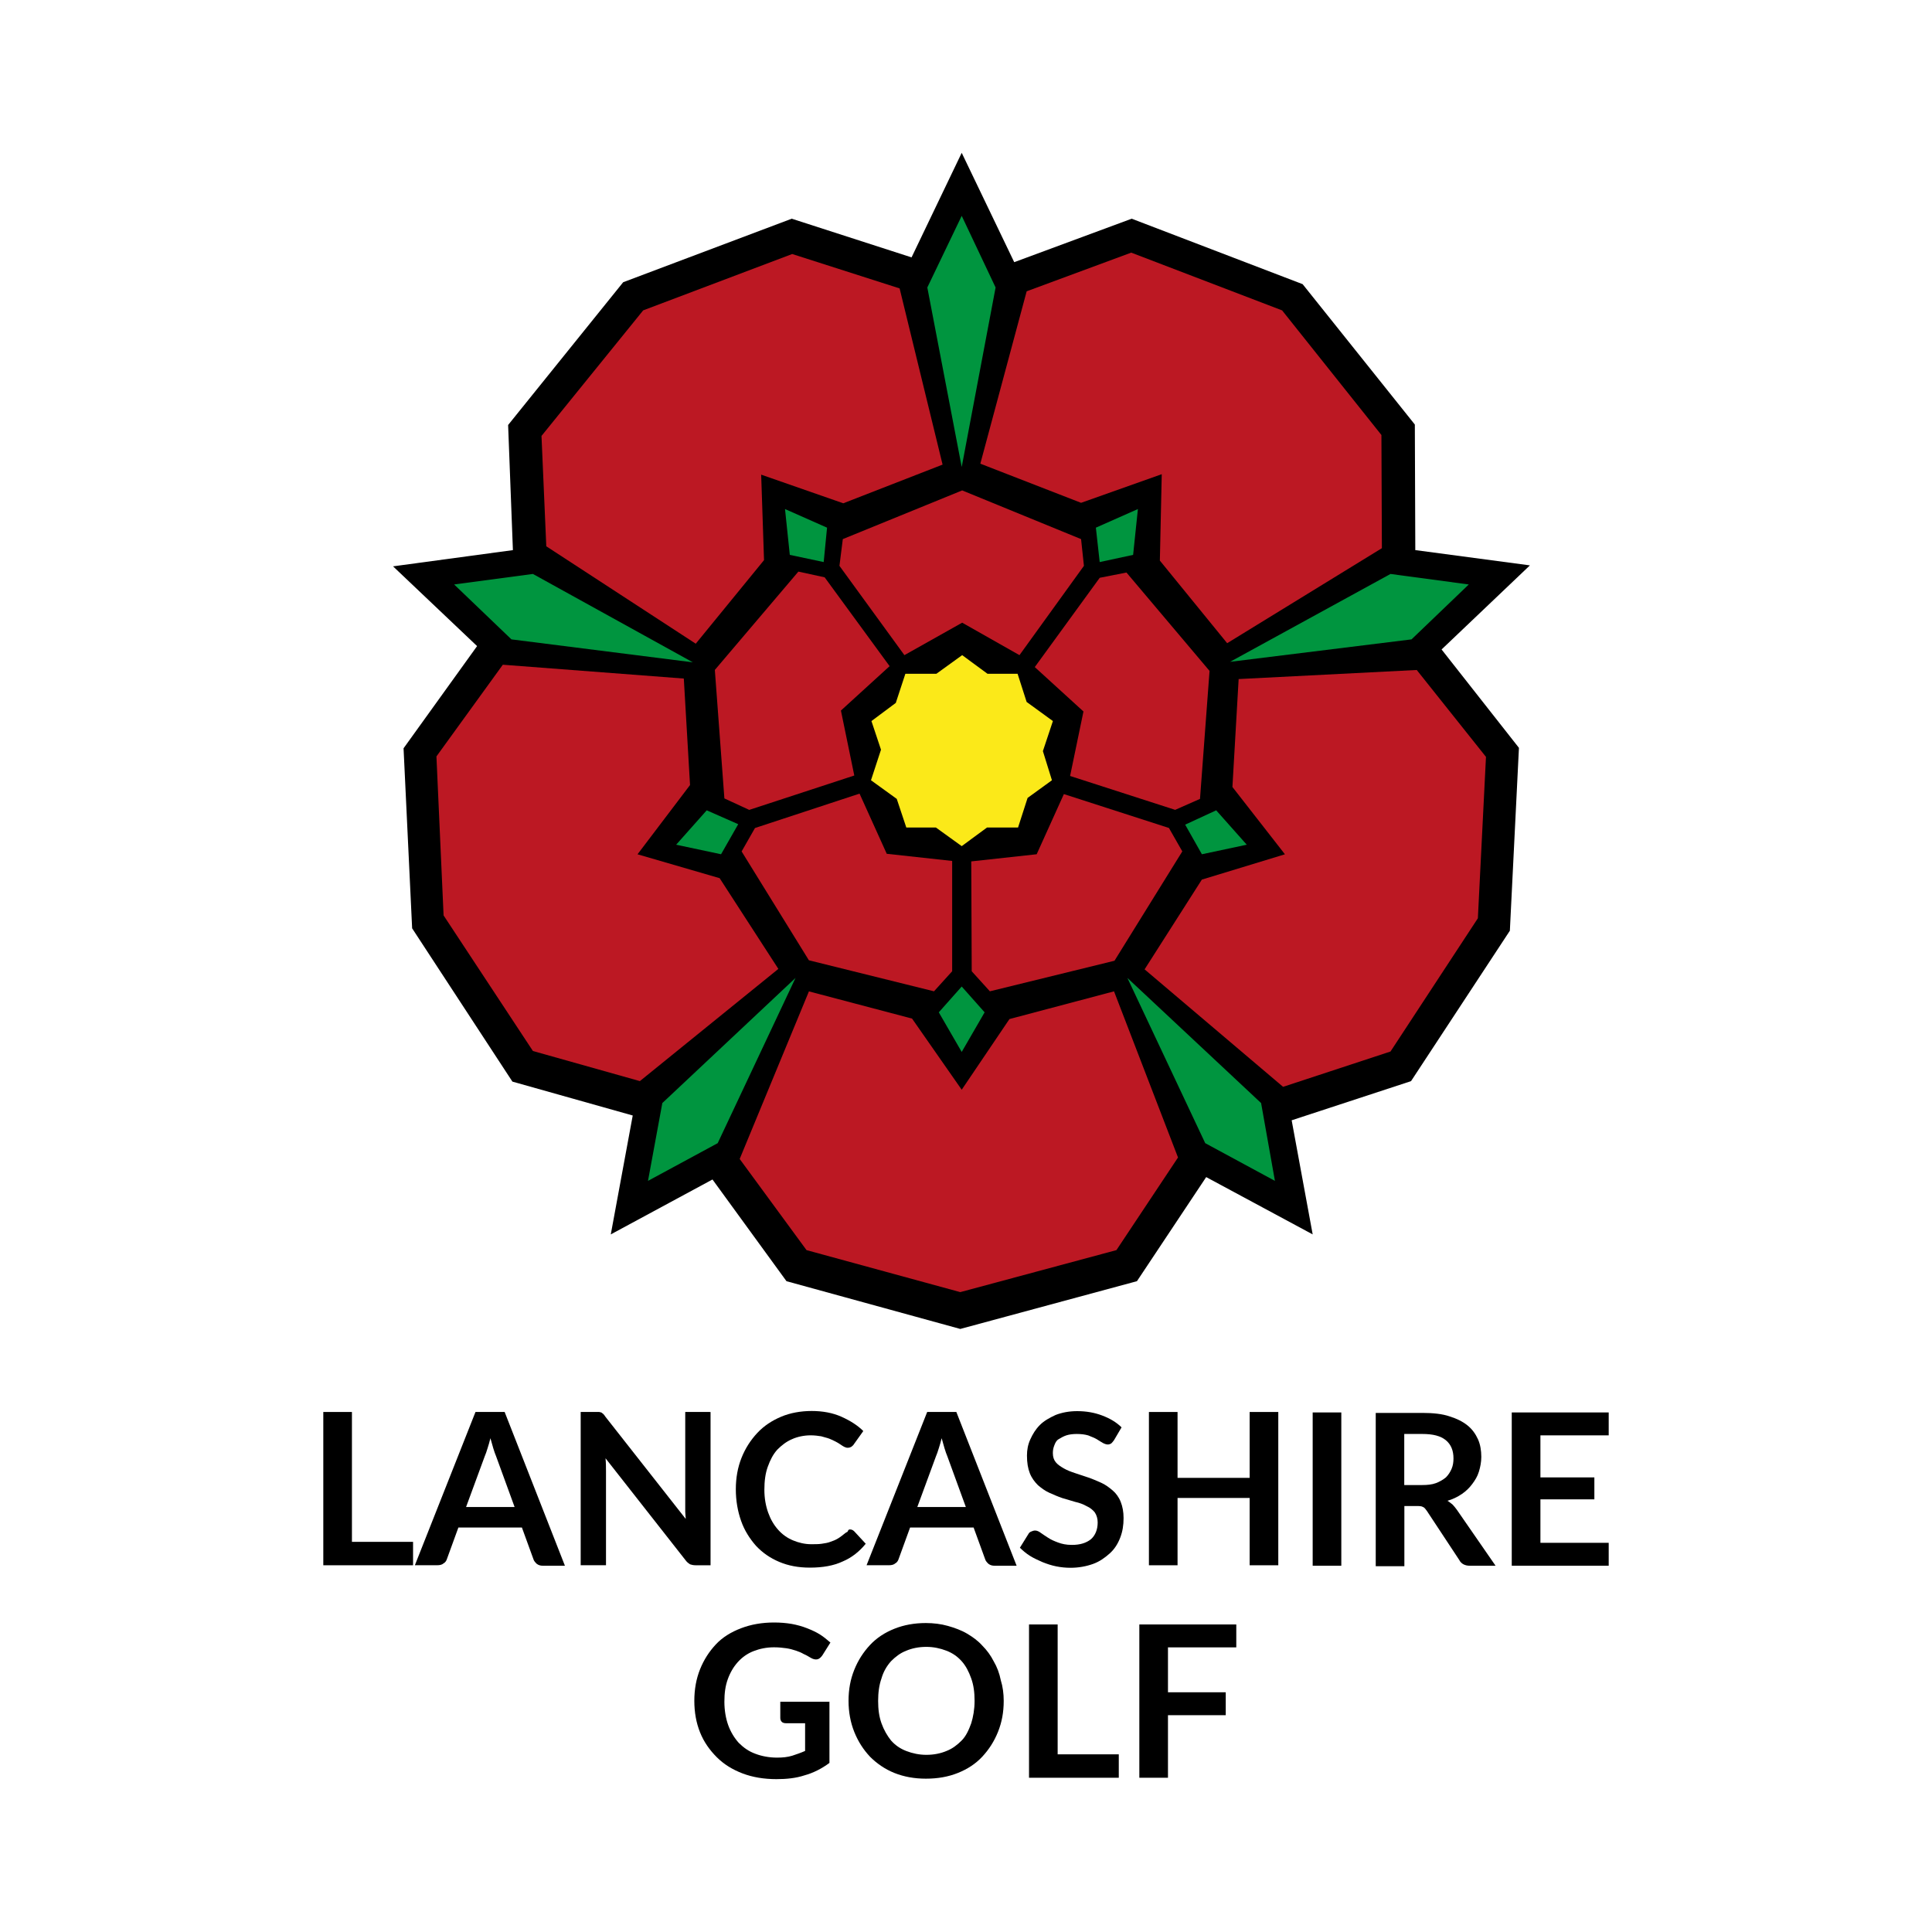 <?xml version="1.0" encoding="utf-8"?>
<!-- Generator: Adobe Illustrator 28.3.0, SVG Export Plug-In . SVG Version: 6.00 Build 0)  -->
<svg version="1.1" id="Layer_1" xmlns="http://www.w3.org/2000/svg" xmlns:xlink="http://www.w3.org/1999/xlink" x="0px" y="0px"
	 viewBox="0 0 500 500" style="enable-background:new 0 0 500 500;" xml:space="preserve">
<style type="text/css">
	.st0{fill:none;}
	.st1{fill:#BC1823;}
	.st2{fill:#00953F;}
	.st3{fill:#FBE919;}
</style>
<g id="Layer_2_00000115481278014547737840000003325646692513022850_">
	<rect class="st0" width="500" height="500"/>
</g>
<g>
	<path d="M395.94,146.32l-29.66-3.95l-0.12-32.5l-29.04-36.33L292.88,56.6l-30.4,11.25l-13.59-28.3l-12.98,27.06L204.9,56.6
		l-43.62,16.44l-29.78,36.95l1.24,32.38l-31.02,4.2l21.75,20.64l-19.03,26.45l2.22,46.59l25.95,39.67l31.14,8.77l-5.68,30.77
		l26.32-14.21l19.15,26.32l44.98,12.36l45.72-12.36l17.92-26.94l27.56,14.83l-5.44-29.53l30.89-10.13l25.58-38.93l2.35-47.33
		l-20.02-25.46L395.94,146.32z"/>
	<g>
		<path d="M106.9,399.03v6.06H83.67v-39.67h7.41v33.61H106.9z"/>
		<path d="M146.2,405.21h-5.68c-0.62,0-1.11-0.12-1.61-0.49c-0.37-0.37-0.74-0.74-0.87-1.24l-2.97-8.16h-16.44l-2.97,8.16
			c-0.12,0.37-0.37,0.87-0.87,1.11c-0.37,0.37-0.99,0.49-1.61,0.49h-5.81l15.69-39.67h7.54L146.2,405.21z M133.22,390.13
			l-4.82-13.22c-0.25-0.62-0.49-1.24-0.74-2.1c-0.25-0.87-0.49-1.73-0.74-2.6c-0.25,0.99-0.49,1.85-0.74,2.6
			c-0.25,0.87-0.49,1.48-0.74,2.1l-4.82,13.1h12.6V390.13z"/>
		<path d="M183.89,365.42v39.67h-3.83c-0.62,0-1.11-0.12-1.48-0.25c-0.37-0.25-0.74-0.49-1.11-0.99l-20.76-26.45
			c0.12,1.24,0.12,2.35,0.12,3.34v24.34h-6.55v-39.67h3.83c0.37,0,0.62,0,0.87,0s0.37,0.12,0.62,0.12c0.12,0.12,0.37,0.25,0.49,0.37
			c0.12,0.12,0.37,0.37,0.49,0.62l20.88,26.57c0-0.62-0.12-1.24-0.12-1.85c0-0.62,0-1.24,0-1.73v-24.1L183.89,365.42L183.89,365.42z
			"/>
		<path d="M219.97,395.82c0.37,0,0.74,0.12,1.11,0.49l2.97,3.21c-1.61,1.98-3.58,3.58-5.93,4.57c-2.35,1.11-5.19,1.61-8.53,1.61
			c-2.97,0-5.56-0.49-7.91-1.48c-2.35-0.99-4.33-2.35-6.06-4.2c-1.61-1.85-2.97-3.95-3.83-6.43c-0.87-2.47-1.36-5.19-1.36-8.16
			c0-2.97,0.49-5.68,1.48-8.16c0.99-2.47,2.35-4.57,4.08-6.43c1.73-1.85,3.83-3.21,6.18-4.2c2.35-0.99,5.07-1.48,7.91-1.48
			c2.84,0,5.44,0.49,7.66,1.48c2.22,0.99,4.2,2.22,5.68,3.71l-2.47,3.46c-0.12,0.25-0.37,0.37-0.62,0.62
			c-0.25,0.12-0.49,0.25-0.99,0.25c-0.25,0-0.62-0.12-0.87-0.25c-0.25-0.12-0.62-0.37-0.99-0.62c-0.37-0.25-0.74-0.49-1.24-0.74
			c-0.49-0.25-0.99-0.49-1.61-0.74c-0.62-0.25-1.36-0.37-2.1-0.62c-0.74-0.12-1.73-0.25-2.72-0.25c-1.73,0-3.46,0.37-4.82,0.99
			c-1.48,0.62-2.72,1.61-3.83,2.72c-1.11,1.24-1.85,2.72-2.47,4.45s-0.87,3.71-0.87,5.93c0,2.22,0.37,4.2,0.99,5.93
			c0.62,1.73,1.48,3.21,2.6,4.45c1.11,1.24,2.35,2.1,3.83,2.72c1.48,0.62,3.09,0.99,4.7,0.99c0.99,0,1.98,0,2.72-0.12
			c0.87-0.12,1.61-0.25,2.22-0.49c0.74-0.25,1.36-0.49,1.98-0.87c0.62-0.37,1.24-0.87,1.85-1.36c0.12-0.12,0.37-0.25,0.62-0.37
			C219.6,395.82,219.72,395.82,219.97,395.82z"/>
		<path d="M263.1,405.21h-5.68c-0.62,0-1.11-0.12-1.61-0.49c-0.37-0.37-0.74-0.74-0.87-1.24l-2.97-8.16h-16.44l-2.97,8.16
			c-0.12,0.37-0.37,0.87-0.87,1.11c-0.37,0.37-0.99,0.49-1.61,0.49h-5.81l15.69-39.67h7.54L263.1,405.21z M250,390.13l-4.82-13.22
			c-0.25-0.62-0.49-1.24-0.74-2.1c-0.25-0.87-0.49-1.73-0.74-2.6c-0.25,0.99-0.49,1.85-0.74,2.6c-0.25,0.87-0.49,1.48-0.74,2.1
			l-4.82,13.1H250V390.13z"/>
		<path d="M288.31,372.71c-0.25,0.37-0.49,0.62-0.74,0.87c-0.25,0.12-0.49,0.25-0.87,0.25c-0.37,0-0.74-0.12-1.24-0.37
			c-0.49-0.25-0.99-0.62-1.61-0.99c-0.62-0.37-1.36-0.62-2.22-0.99c-0.87-0.25-1.85-0.37-2.97-0.37c-0.99,0-1.98,0.12-2.72,0.37
			c-0.74,0.25-1.36,0.62-1.98,0.99c-0.62,0.37-0.87,0.99-1.11,1.61c-0.25,0.62-0.37,1.24-0.37,1.98c0,0.99,0.25,1.73,0.74,2.35
			c0.49,0.62,1.24,1.11,2.1,1.61s1.85,0.87,2.97,1.24c1.11,0.37,2.22,0.74,3.34,1.11c1.11,0.37,2.22,0.87,3.34,1.36
			c1.11,0.49,2.1,1.24,2.97,1.98c0.87,0.74,1.61,1.73,2.1,2.97s0.74,2.6,0.74,4.2c0,1.85-0.25,3.46-0.87,5.07
			c-0.62,1.61-1.48,2.97-2.72,4.08c-1.24,1.11-2.6,2.1-4.33,2.72c-1.73,0.62-3.71,0.99-5.81,0.99c-1.24,0-2.47-0.12-3.71-0.37
			c-1.24-0.25-2.35-0.62-3.58-1.11c-1.11-0.49-2.22-0.99-3.21-1.61c-0.99-0.62-1.85-1.36-2.6-2.1l2.22-3.58
			c0.12-0.25,0.37-0.49,0.74-0.62c0.25-0.12,0.62-0.25,0.99-0.25c0.49,0,0.99,0.25,1.48,0.62c0.49,0.37,1.11,0.74,1.85,1.24
			s1.61,0.87,2.6,1.24c0.99,0.37,2.1,0.62,3.58,0.62c2.1,0,3.71-0.49,4.94-1.48c1.11-0.99,1.73-2.47,1.73-4.33
			c0-0.99-0.25-1.85-0.74-2.6c-0.49-0.62-1.24-1.24-2.1-1.61c-0.87-0.49-1.85-0.87-2.97-1.11c-1.11-0.37-2.22-0.62-3.34-0.99
			c-1.11-0.37-2.22-0.87-3.34-1.36c-1.11-0.49-2.1-1.24-2.97-1.98c-0.87-0.87-1.61-1.85-2.1-3.09c-0.49-1.24-0.74-2.72-0.74-4.57
			c0-1.48,0.25-2.84,0.87-4.2c0.62-1.36,1.36-2.6,2.47-3.71c1.11-1.11,2.47-1.85,4.08-2.6c1.61-0.62,3.46-0.99,5.56-0.99
			c2.35,0,4.45,0.37,6.43,1.11c1.98,0.74,3.71,1.73,5.07,3.09L288.31,372.71z"/>
		<path d="M330.82,365.42v39.67h-7.41v-17.42h-18.66v17.42h-7.41v-39.67h7.41v17.05h18.66v-17.05H330.82z"/>
		<path d="M347.13,405.21h-7.41v-39.67h7.41V405.21z"/>
		<path d="M387.05,405.21h-6.67c-1.24,0-2.22-0.49-2.72-1.48l-8.4-12.73c-0.37-0.49-0.62-0.87-0.99-0.99
			c-0.37-0.25-0.99-0.25-1.61-0.25h-3.21v15.57h-7.41v-39.67h12.11c2.72,0,5.07,0.25,6.92,0.87c1.98,0.62,3.46,1.36,4.7,2.35
			c1.24,0.99,2.1,2.22,2.72,3.58c0.62,1.36,0.87,2.97,0.87,4.57c0,1.36-0.25,2.6-0.62,3.83s-0.99,2.22-1.73,3.21
			c-0.74,0.99-1.61,1.85-2.72,2.6c-1.11,0.74-2.35,1.36-3.71,1.73c0.49,0.25,0.87,0.62,1.36,0.99c0.37,0.37,0.74,0.87,1.11,1.36
			L387.05,405.21z M368.01,384.33c1.36,0,2.6-0.12,3.58-0.49c0.99-0.37,1.85-0.87,2.6-1.48c0.62-0.62,1.11-1.36,1.48-2.22
			c0.37-0.87,0.49-1.73,0.49-2.72c0-1.98-0.62-3.58-1.98-4.7c-1.36-1.11-3.34-1.61-6.06-1.61h-4.7v13.22L368.01,384.33
			L368.01,384.33z"/>
		<path d="M398.66,371.35v11h13.96v5.68h-13.96v11.25h17.67v5.93h-25.09v-39.67h25.09v5.93h-17.67V371.35z"/>
		<path d="M214.66,440.18v16.06c-1.98,1.48-4.2,2.6-6.43,3.21c-2.22,0.74-4.7,0.99-7.29,0.99c-3.21,0-6.18-0.49-8.77-1.48
			c-2.6-0.99-4.82-2.35-6.67-4.2c-1.85-1.85-3.34-3.95-4.33-6.43c-0.99-2.47-1.48-5.19-1.48-8.16c0-2.97,0.49-5.68,1.48-8.16
			c0.99-2.47,2.35-4.57,4.08-6.43c1.73-1.85,3.95-3.21,6.55-4.2c2.6-0.99,5.44-1.48,8.53-1.48c1.61,0,3.09,0.12,4.57,0.37
			c1.36,0.25,2.72,0.62,3.95,1.11c1.24,0.49,2.35,0.99,3.34,1.61c0.99,0.62,1.85,1.36,2.72,2.1l-2.1,3.34
			c-0.37,0.49-0.74,0.87-1.24,0.99c-0.49,0.12-1.11,0-1.73-0.37c-0.62-0.37-1.24-0.74-1.85-0.99c-0.62-0.37-1.24-0.62-1.98-0.87
			c-0.74-0.25-1.61-0.49-2.47-0.62c-0.87-0.12-1.98-0.25-3.21-0.25c-1.98,0-3.71,0.37-5.31,0.99c-1.61,0.62-2.97,1.61-4.08,2.84
			c-1.11,1.24-1.98,2.72-2.6,4.45s-0.87,3.58-0.87,5.81c0,2.22,0.37,4.33,0.99,6.06s1.61,3.34,2.72,4.57
			c1.24,1.24,2.6,2.22,4.33,2.84c1.61,0.62,3.58,0.99,5.56,0.99c1.48,0,2.72-0.12,3.95-0.49c1.11-0.37,2.22-0.74,3.34-1.24v-7.17
			h-4.94c-0.49,0-0.87-0.12-1.11-0.37c-0.25-0.25-0.37-0.62-0.37-0.99v-4.2h12.73V440.18z"/>
		<path d="M259.76,440.18c0,2.97-0.49,5.56-1.48,8.03c-0.99,2.47-2.35,4.57-4.08,6.43c-1.73,1.85-3.83,3.21-6.3,4.2
			s-5.19,1.48-8.28,1.48c-2.97,0-5.68-0.49-8.16-1.48c-2.47-0.99-4.57-2.47-6.3-4.2c-1.73-1.85-3.09-3.95-4.08-6.43
			c-0.99-2.47-1.48-5.19-1.48-8.03c0-2.97,0.49-5.56,1.48-8.03c0.99-2.47,2.35-4.57,4.08-6.43c1.73-1.85,3.83-3.21,6.3-4.2
			c2.47-0.99,5.19-1.48,8.16-1.48c1.98,0,3.95,0.25,5.68,0.74c1.73,0.49,3.46,1.11,4.94,1.98s2.84,1.85,3.95,3.09
			c1.24,1.24,2.22,2.6,2.97,4.08c0.87,1.48,1.48,3.09,1.85,4.94C259.52,436.48,259.76,438.33,259.76,440.18z M252.22,440.18
			c0-2.22-0.25-4.08-0.87-5.81s-1.36-3.21-2.47-4.45s-2.35-2.1-3.95-2.72c-1.61-0.62-3.34-0.99-5.19-0.99
			c-1.98,0-3.71,0.37-5.19,0.99c-1.61,0.62-2.84,1.61-3.95,2.72c-1.11,1.24-1.98,2.72-2.47,4.45c-0.62,1.73-0.87,3.71-0.87,5.81
			c0,2.22,0.25,4.08,0.87,5.81c0.62,1.73,1.48,3.21,2.47,4.45c1.11,1.24,2.35,2.1,3.95,2.72c1.61,0.62,3.34,0.99,5.19,0.99
			c1.98,0,3.71-0.37,5.19-0.99c1.61-0.62,2.84-1.61,3.95-2.72s1.85-2.72,2.47-4.45C251.85,444.38,252.22,442.41,252.22,440.18z"/>
		<path d="M289.54,454.02v6.06h-23.23v-39.67h7.41v33.61H289.54z"/>
		<path d="M302.27,426.22v11.74h14.95v5.93h-14.95v16.19h-7.41v-39.67h25.09v5.93h-17.67V426.22z"/>
	</g>
	<g>
		<path class="st1" d="M208.73,323.53l39.79,10.87l40.41-10.87l15.94-23.97l-16.56-43l-27.06,7.17l-12.36,18.29l-12.85-18.41
			l-26.69-7.04l-17.92,43.37L208.73,323.53z"/>
	</g>
	<polygon class="st2" points="291.77,253.09 311.91,295.85 329.95,305.61 326.37,285.47 	"/>
	<g>
		<path class="st1" d="M296.22,250.87l35.84,30.4l27.8-9.14l22.61-34.48l2.1-41.77l-17.92-22.49l-46.09,2.35l-1.61,27.93
			l13.59,17.42l-21.5,6.55L296.22,250.87z"/>
	</g>
	<polygon class="st2" points="318.34,171.28 365.3,165.47 380.12,151.26 359.86,148.54 	"/>
	<g>
		<path class="st1" d="M300.17,145.08l17.42,21.38l40.04-24.59l-0.12-29.29l-25.7-32.25l-39.05-14.95l-27.06,10.01L253.71,120
			l26.07,10.13l20.88-7.41L300.17,145.08z"/>
	</g>
	<polygon class="st2" points="248.89,120.86 257.66,74.4 248.89,55.86 239.99,74.4 	"/>
	<g>
		<path class="st1" d="M141.38,141.38l38.68,25.21l17.67-21.63l-0.74-22.12l21.25,7.41l25.7-10.01l-11.12-45.6l-27.8-8.9
			l-38.56,14.58l-26.32,32.5L141.38,141.38z"/>
	</g>
	<polygon class="st2" points="179.31,171.41 137.92,148.54 117.53,151.26 132.36,165.47 	"/>
	<g>
		<path class="st1" d="M137.92,272l27.68,7.79l35.84-29.04l-15.2-23.48l-21.25-6.18l13.59-17.92l-1.61-27.56l-46.84-3.58
			l-17.18,23.73l1.85,41.15L137.92,272z"/>
	</g>
	<polygon class="st2" points="205.88,253.09 171.41,285.47 167.7,305.61 185.74,295.85 	"/>
	<g>
		<g>
			<polygon class="st2" points="248.89,255.31 242.96,261.99 248.89,272.24 254.82,261.99 			"/>
		</g>
		<g>
			<polygon class="st2" points="191.05,213.3 182.9,209.71 174.99,218.61 186.61,221.08 			"/>
		</g>
		<g>
			<polygon class="st2" points="213.17,145.46 214.04,136.56 203.16,131.74 204.4,143.6 			"/>
		</g>
		<g>
			<polygon class="st2" points="284.6,145.46 293.25,143.6 294.49,131.74 283.61,136.56 			"/>
		</g>
		<g>
			<polygon class="st2" points="306.72,213.42 311.05,221.08 322.66,218.61 314.75,209.71 			"/>
		</g>
	</g>
	<g>
		<path class="st1" d="M251.48,251.36l4.7,5.19l32.25-7.91l17.55-28.3l-3.46-6.06l-27.19-8.77l-7.04,15.57l-16.93,1.85
			L251.48,251.36z"/>
	</g>
	<g>
		<path class="st1" d="M209.34,248.52l32.38,8.03l4.7-5.19v-28.55l-16.93-1.85l-7.04-15.57l-27.06,8.9l-3.46,6.06L209.34,248.52z"/>
	</g>
	<g>
		<path class="st1" d="M187.47,206.63l6.43,2.97l27.19-8.9l-3.46-16.81l12.6-11.49l-16.81-22.99l-6.8-1.48L185,173.38L187.47,206.63
			z"/>
	</g>
	<g>
		<path class="st1" d="M249.01,161.15l14.83,8.4l16.68-23.11l-0.74-6.92l-30.77-12.6l-30.89,12.6l-0.87,6.92l16.81,23.11
			L249.01,161.15z"/>
	</g>
	<g>
		<path class="st1" d="M276.94,200.82l27.19,8.77l6.43-2.84l2.47-33.12l-21.5-25.46l-6.92,1.36l-16.81,23.11l12.6,11.49
			L276.94,200.82z"/>
	</g>
	<polygon class="st3" points="263.47,214.16 265.94,206.5 272.24,201.93 269.9,194.39 272.49,186.61 265.69,181.66 263.35,174.37 
		255.56,174.37 249.01,169.55 242.34,174.37 234.31,174.37 231.83,181.91 225.53,186.61 228,194.02 225.41,201.93 232.08,206.75 
		234.55,214.16 242.21,214.16 248.89,218.98 255.44,214.16 	"/>
</g>
</svg>
